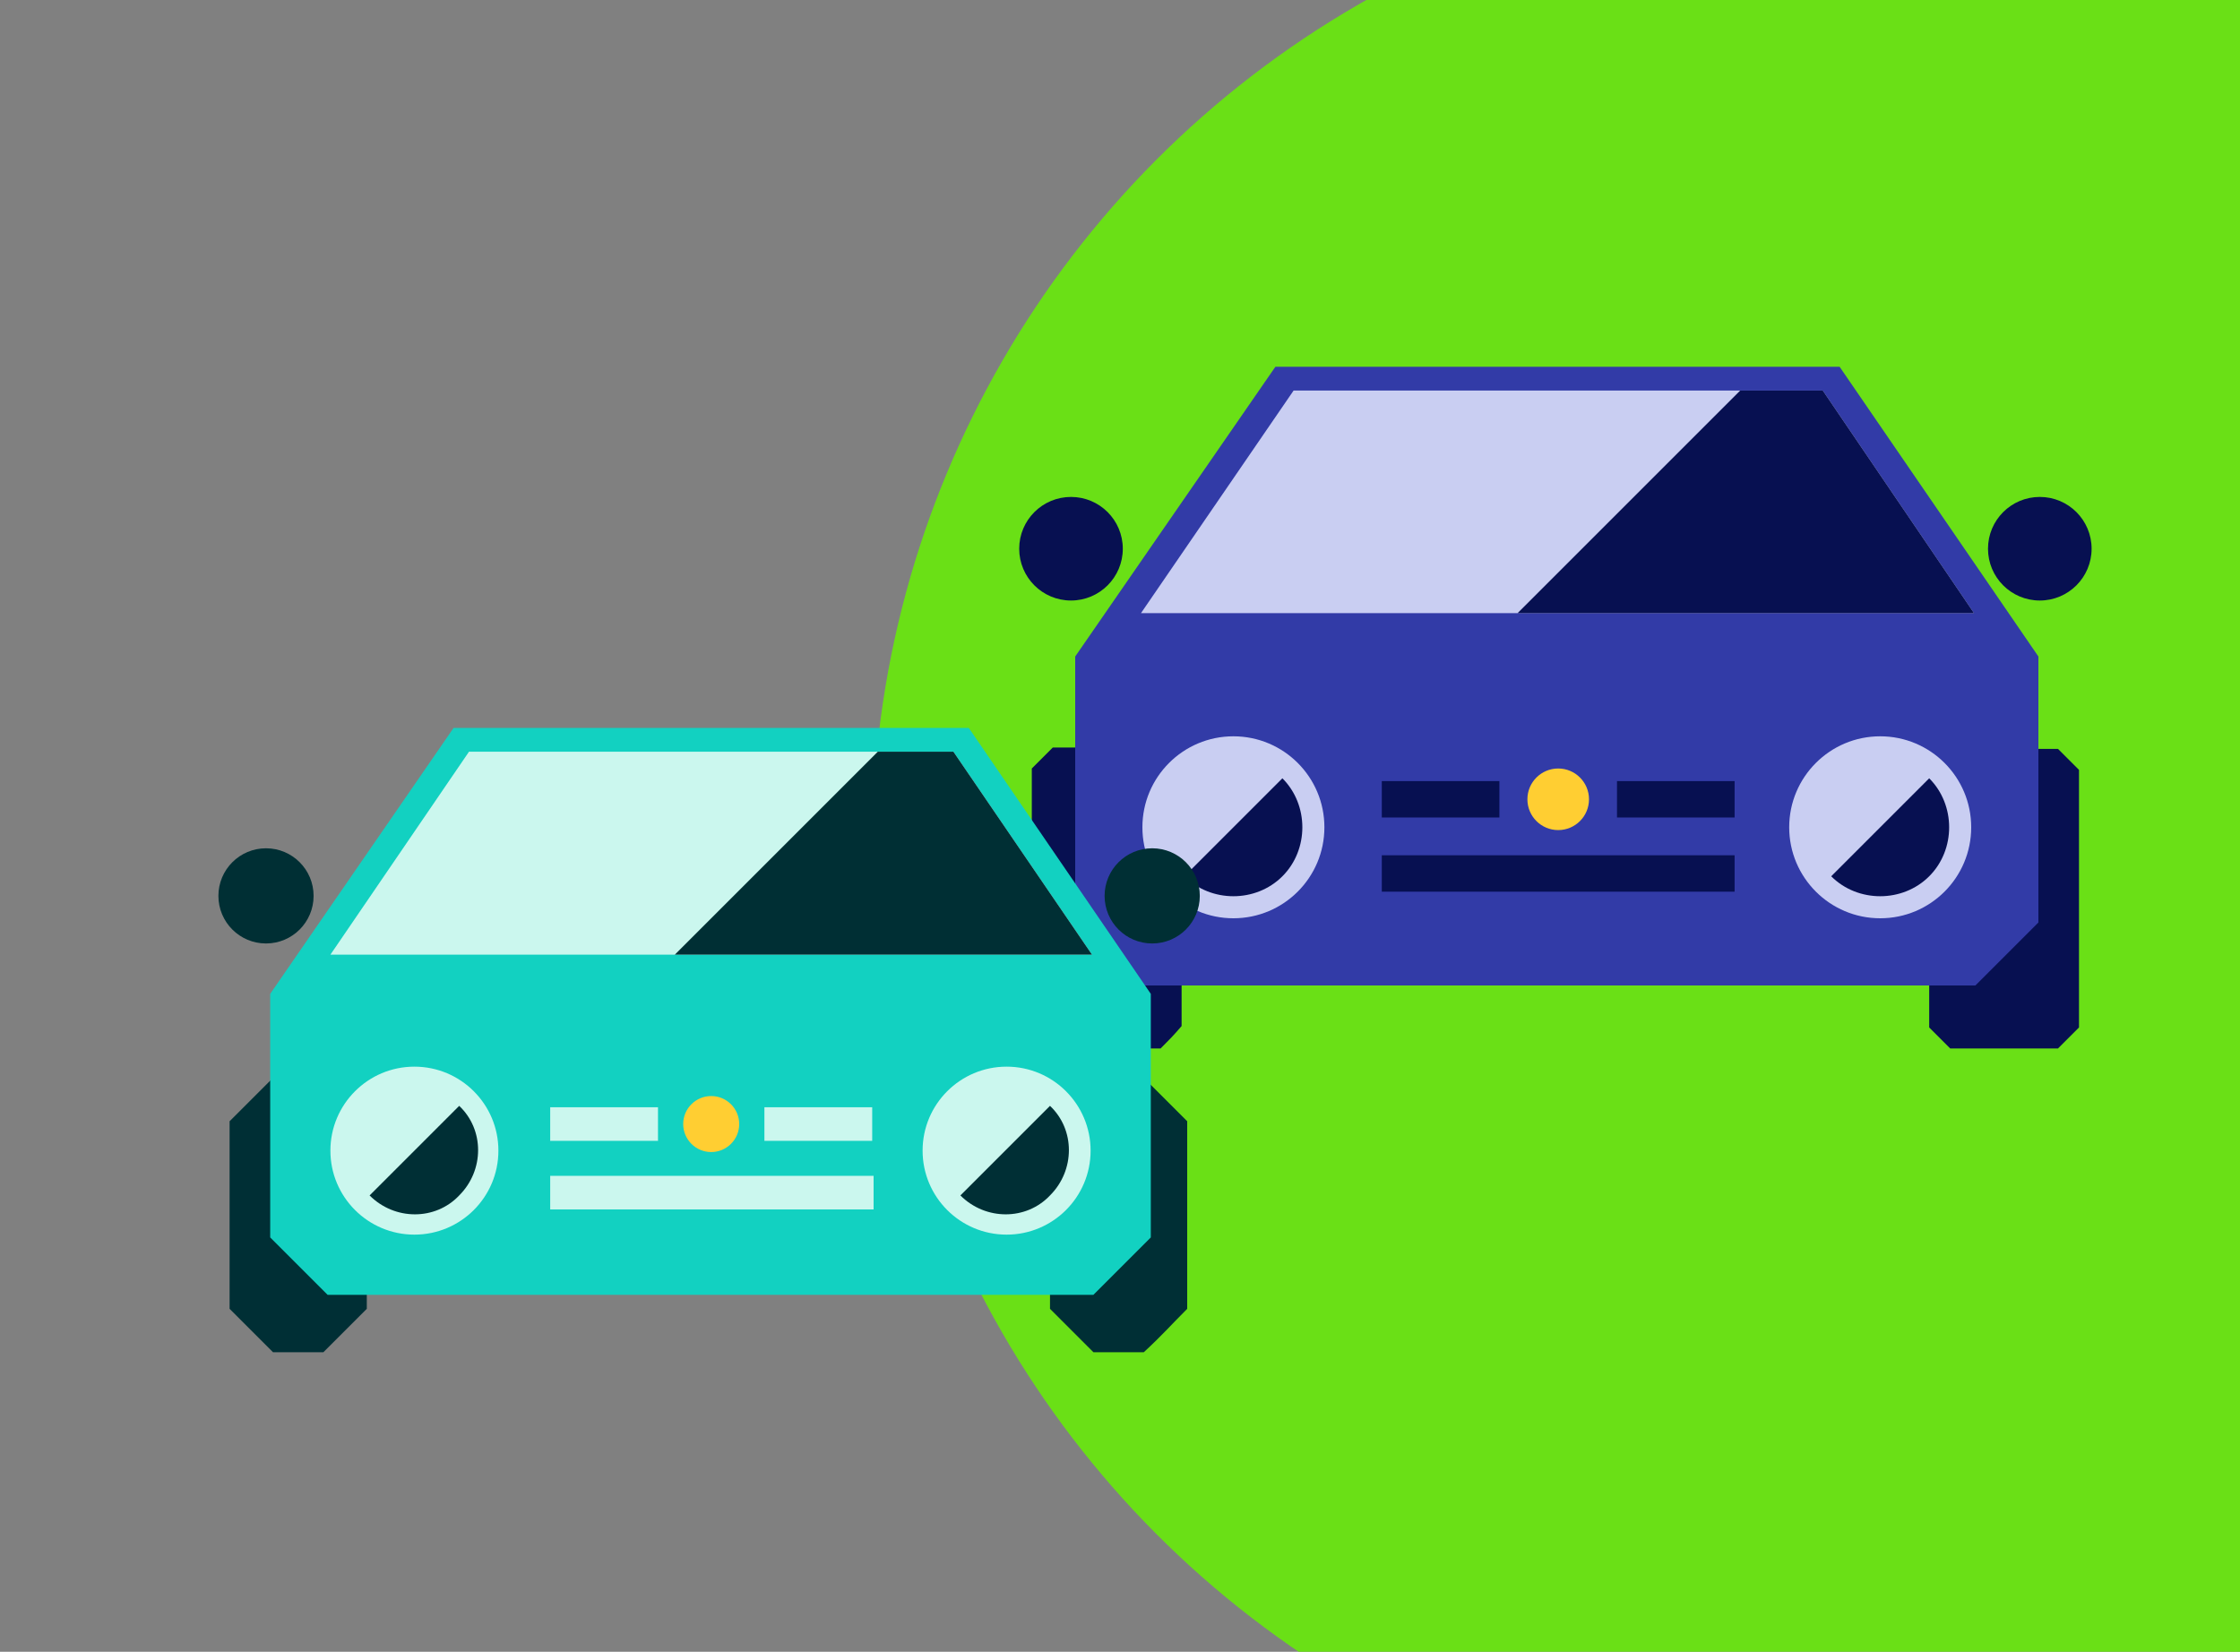 <?xml version="1.0" encoding="UTF-8"?>
<svg xmlns="http://www.w3.org/2000/svg" xmlns:xlink="http://www.w3.org/1999/xlink" version="1.1" viewBox="0 0 160 118">
  <rect x="0" y="0" width="160" height="118" fill="#808080" stroke="none"/>
  <defs>
    <style>
      .cls-1 {
        fill: none;
      }

      .cls-2 {
        fill: #071051;
      }

      .cls-3 {
        fill: #002f35;
      }

      .cls-4 {
        fill: #6ae016;
      }

      .cls-5 {
        fill: #c9cef2;
      }

      .cls-6 {
        fill: #002f34;
      }

      .cls-7 {
        fill: #cbf7ee;
      }

      .cls-8 {
        fill: #323ba7;
      }

      .cls-9 {
        fill: #ffce32;
      }

      .cls-10 {
        fill: #12d1c1;
      }

      .cls-11 {
        clip-path: url(#clippath);
      }
    </style>
    <clipPath id="clippath">
      <rect class="cls-1" width="160" height="118"/>
    </clipPath>
  </defs>
  <!-- Generator: Adobe Illustrator 28.7.4, SVG Export Plug-In . SVG Version: 1.2.0 Build 166)  -->
  <g>
    <g id="Capa_1">
      <g class="cls-11">
        <circle class="cls-4" cx="131.8" cy="60.5" r="69.5"/>
        <g>
          <path class="cls-2" d="M82.9,74.9h-7.7l-1.5-1.5v-18.5l1.5-1.5h7.7l1.5,1.5v18.4c-.6.7-.9,1-1.5,1.6Z"/>
          <path class="cls-2" d="M147,74.9h-7.7c-.6-.6-.9-.9-1.5-1.5v-18.4c.6-.6.9-.9,1.5-1.5h7.7c.6.6.9.9,1.5,1.5v18.4c-.6.6-.9.9-1.5,1.5Z"/>
          <path class="cls-8" d="M131.4,26.2h-40.3l-14.3,20.7v19l4.5,4.5h59.8l4.5-4.5v-19l-14.2-20.7Z"/>
          <polygon class="cls-5" points="141 43.8 81.5 43.8 92.4 27.9 130.2 27.9 141 43.8"/>
          <polygon class="cls-2" points="141 43.8 108.4 43.8 124.3 27.9 130.2 27.9 141 43.8"/>
          <circle class="cls-2" cx="76.5" cy="39.2" r="3.7"/>
          <circle class="cls-2" cx="145.7" cy="39.2" r="3.7"/>
          <circle class="cls-9" cx="111.3" cy="57.1" r="2.2"/>
          <g>
            <rect class="cls-2" x="98.7" y="55.8" width="8.4" height="2.6"/>
            <rect class="cls-2" x="115.5" y="55.8" width="8.4" height="2.6"/>
            <rect class="cls-2" x="98.7" y="61.1" width="25.2" height="2.6"/>
          </g>
          <circle class="cls-5" cx="88.1" cy="59.1" r="6.5"/>
          <path class="cls-2" d="M84.6,62.6c1.9,1.9,5.1,1.9,7,0s1.9-5.1,0-7l-7,7Z"/>
          <circle class="cls-5" cx="134.3" cy="59.1" r="6.5"/>
          <path class="cls-2" d="M130.8,62.6c1.9,1.9,5.1,1.9,7,0s1.9-5.1,0-7l-7,7Z"/>
        </g>
        <g>
          <path class="cls-3" d="M23.1,96.6h-3.6c-1.2-1.2-1.9-1.9-3.1-3.1v-13.4c1.2-1.2,1.9-1.9,3.1-3.1h3.6c1.2,1.2,1.9,1.9,3.1,3.1v13.4c-1.2,1.2-1.9,1.9-3.1,3.1Z"/>
          <path class="cls-3" d="M81.7,96.6h-3.6l-3.1-3.1v-13.4l3.1-3.1h3.6l3.1,3.1v13.4c-1.2,1.2-1.8,1.9-3.1,3.1Z"/>
          <path class="cls-10" d="M69.2,52h-36.8l-13.1,19v17.4c.8.8,3.4,3.4,4.1,4.1h54.7l4.1-4.1v-17.4l-13-19Z"/>
          <polygon class="cls-7" points="78 68.2 23.6 68.2 33.5 53.7 68.1 53.7 78 68.2"/>
          <polygon class="cls-6" points="78 68.2 48.2 68.2 62.7 53.7 68.1 53.7 78 68.2"/>
          <circle class="cls-6" cx="19" cy="64" r="3.4"/>
          <circle class="cls-6" cx="82.3" cy="64" r="3.4"/>
          <circle class="cls-9" cx="50.8" cy="80.3" r="2"/>
          <g>
            <rect class="cls-7" x="39.3" y="79.1" width="7.7" height="2.4"/>
            <rect class="cls-7" x="54.6" y="79.1" width="7.7" height="2.4"/>
            <rect class="cls-7" x="39.3" y="84" width="23.1" height="2.4"/>
          </g>
          <circle class="cls-7" cx="29.6" cy="82.2" r="6"/>
          <path class="cls-3" d="M26.4,85.4c1.8,1.8,4.7,1.8,6.4,0,1.8-1.8,1.8-4.7,0-6.4l-6.4,6.4Z"/>
          <circle class="cls-7" cx="71.9" cy="82.2" r="6"/>
          <path class="cls-3" d="M68.6,85.4c1.8,1.8,4.7,1.8,6.4,0,1.8-1.8,1.8-4.7,0-6.4l-6.4,6.4Z"/>
        </g>
      </g>
    </g>
  </g>
</svg>